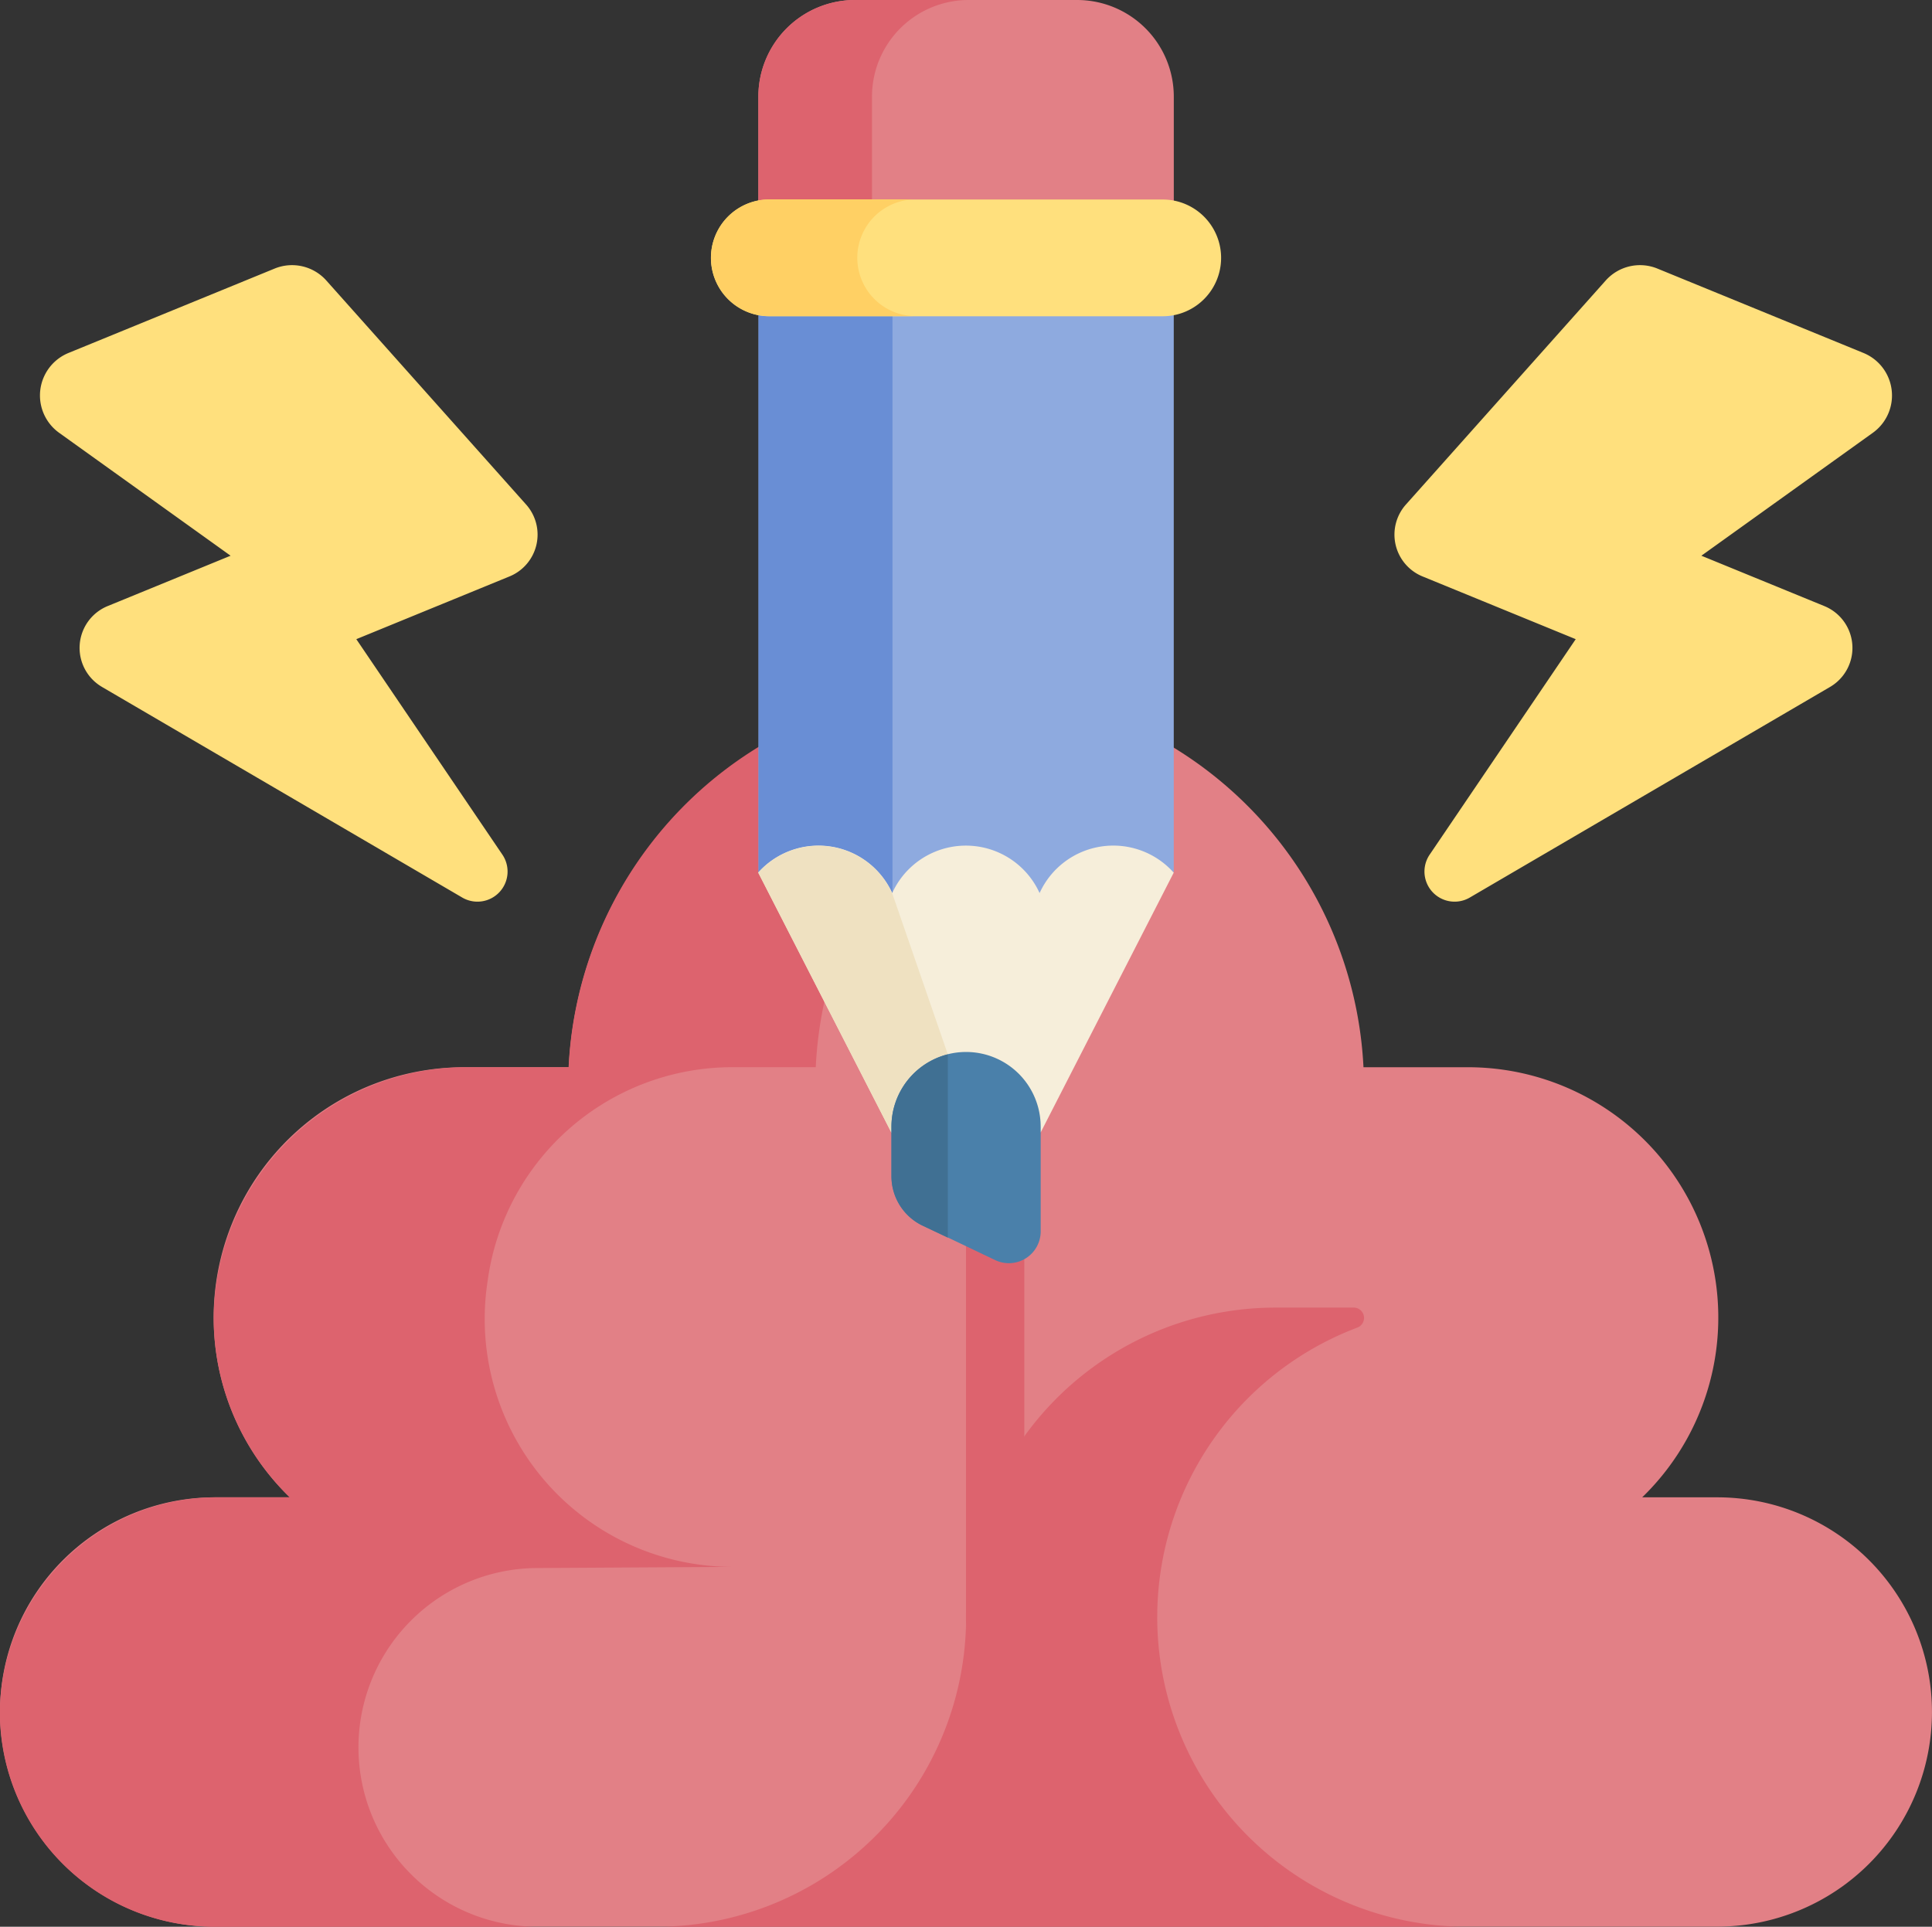 <svg xmlns="http://www.w3.org/2000/svg" width="51.294" height="51.164" viewBox="0 0 51.294 51.164">
  <rect x="0" y="0" width="51.294" height="51.164" fill="#333333" stroke="none"/>
  <g id="brainstorm" transform="translate(0 -0.651)">
    <path id="Path_227" data-name="Path 227" d="M45.593,204.612H43.6a6.648,6.648,0,0,0-4.629-11.421H36.2a10.563,10.563,0,0,0-21.1,0H12.322a6.648,6.648,0,0,0-4.629,11.421H5.7a5.7,5.7,0,0,0,0,11.4H45.593a5.7,5.7,0,1,0,0-11.4Z" transform="translate(0 -164.2)" fill="#e28086"/>
    <g id="Group_32" data-name="Group 32" transform="translate(0 18.933)">
      <path id="Path_228" data-name="Path 228" d="M28.932,183.653a10.565,10.565,0,0,0-7.27,9.537H19.449a6.557,6.557,0,0,0-6.491,5.622l-.025.176a6.583,6.583,0,0,0,6.528,7.471l-5.246.031a4.763,4.763,0,0,0,0,9.525H5.705A5.7,5.7,0,0,1,0,210.3a5.757,5.757,0,0,1,5.787-5.688H7.7a6.625,6.625,0,0,1-2.021-4.84,6.707,6.707,0,0,1,6.738-6.581H15.1a10.569,10.569,0,0,1,13.832-9.537Z" transform="translate(-0.004 -183.133)" fill="#dd636e"/>
      <path id="Path_229" data-name="Path 229" d="M269.124,363.68v0h-4.8A8.288,8.288,0,0,1,256,355.56a8.221,8.221,0,0,1,8.22-8.319h2.072a.274.274,0,0,1,.094.532,8.221,8.221,0,0,0,2.737,15.907Z" transform="translate(-230.353 -330.8)" fill="#dd636e"/>
      <path id="Path_230" data-name="Path 230" d="M151.25,437.516h-4.9c-1.862,0-1.661-3.947-3.04-4.991-1.982-1.5-5.181-.552-5.181-3.23a8.22,8.22,0,0,1-8.221,8.22H151.25Z" transform="translate(-112.479 -404.633)" fill="#dd636e"/>
      <path id="Path_231" data-name="Path 231" d="M256.774,334.665a.774.774,0,0,1-.774-.774v-9.848a.774.774,0,0,1,1.548,0v9.848A.774.774,0,0,1,256.774,334.665Z" transform="translate(-230.353 -309.23)" fill="#dd636e"/>
    </g>
    <g id="Group_33" data-name="Group 33" transform="translate(18.875 0.651)">
      <path id="Path_232" data-name="Path 232" d="M212,3.219V6.7H200.97V3.219A2.567,2.567,0,0,1,203.536.652h5.894A2.567,2.567,0,0,1,212,3.219Z" transform="translate(-199.711 -0.652)" fill="#e28086"/>
      <path id="Path_233" data-name="Path 233" d="M206.553.651a2.567,2.567,0,0,0-2.566,2.567V6.694H200.97V3.218A2.567,2.567,0,0,1,203.536.651h3.017Z" transform="translate(-199.711 -0.651)" fill="#dd636e"/>
      <path id="Path_234" data-name="Path 234" d="M212,77.549V93.014c-.393-.439-.965.825-1.6.825-.869,0-5.129.281-5.523.727-.141.159-3.51-1.991-3.9-1.552V77.549Z" transform="translate(-199.712 -69.845)" fill="#8eaadf"/>
      <path id="Path_235" data-name="Path 235" d="M204.874,94.566c-.141.159-3.51-1.991-3.9-1.552V77.549h3.557V93.56Z" transform="translate(-199.711 -69.845)" fill="#698ed5"/>
      <path id="Path_236" data-name="Path 236" d="M212,225.495l-3.533,6.9H204.5l-3.533-6.9a2.149,2.149,0,0,1,3.557.546,2.149,2.149,0,0,1,3.913,0,2.149,2.149,0,0,1,3.557-.546Z" transform="translate(-199.711 -202.326)" fill="#f6eeda"/>
      <path id="Path_237" data-name="Path 237" d="M206.136,232.4H204.5l-3.533-6.9a2.149,2.149,0,0,1,3.557.546L206,230.324Z" transform="translate(-199.711 -202.326)" fill="#efe1c1"/>
      <path id="Path_238" data-name="Path 238" d="M200.395,56.6H189.95a1.55,1.55,0,0,1,0-3.1h10.445a1.55,1.55,0,0,1,0,3.1Z" transform="translate(-188.4 -48.202)" fill="#ffe07d"/>
      <path id="Path_239" data-name="Path 239" d="M193.836,56.592h-3.885a1.55,1.55,0,1,1,0-3.1h3.885a1.55,1.55,0,0,0,0,3.1Z" transform="translate(-188.4 -48.197)" fill="#ffd064"/>
      <path id="Path_240" data-name="Path 240" d="M240.2,281.509v2.778a.845.845,0,0,1-1.207.764l-1.256-.6-.667-.316a1.455,1.455,0,0,1-.831-1.314v-1.317a1.98,1.98,0,1,1,3.96,0Z" transform="translate(-231.445 -251.589)" fill="#4a80aa"/>
      <path id="Path_241" data-name="Path 241" d="M237.734,280.12v4.868l-.667-.316a1.455,1.455,0,0,1-.831-1.314v-1.317A1.981,1.981,0,0,1,237.734,280.12Z" transform="translate(-231.444 -252.122)" fill="#407093"/>
    </g>
    <g id="Group_36" data-name="Group 36" transform="translate(1.06 7.691)">
      <g id="Group_34" data-name="Group 34" transform="translate(35.964 0)">
        <path id="Path_242" data-name="Path 242" d="M381.116,82.128l-9.543,5.58a.8.8,0,0,1-1.071-1.145l3.868-5.707-4.062-1.664a1.2,1.2,0,0,1-.442-1.916l5.3-5.944a1.22,1.22,0,0,1,1.373-.317l5.471,2.241a1.22,1.22,0,0,1,.248,2.12l-4.552,3.264,3.256,1.334A1.2,1.2,0,0,1,381.116,82.128Z" transform="translate(-369.559 -70.923)" fill="#ffe07d"/>
      </g>
      <g id="Group_35" data-name="Group 35">
        <path id="Path_243" data-name="Path 243" d="M12.236,82.128l9.543,5.58a.8.8,0,0,0,1.071-1.145l-3.868-5.707,4.062-1.664a1.2,1.2,0,0,0,.442-1.916l-5.3-5.944a1.22,1.22,0,0,0-1.373-.317L11.34,73.256a1.22,1.22,0,0,0-.248,2.12l4.552,3.264-3.256,1.334a1.2,1.2,0,0,0-.151,2.154Z" transform="translate(-10.582 -70.923)" fill="#ffe07d"/>
      </g>
    </g>
  </g>
</svg>
